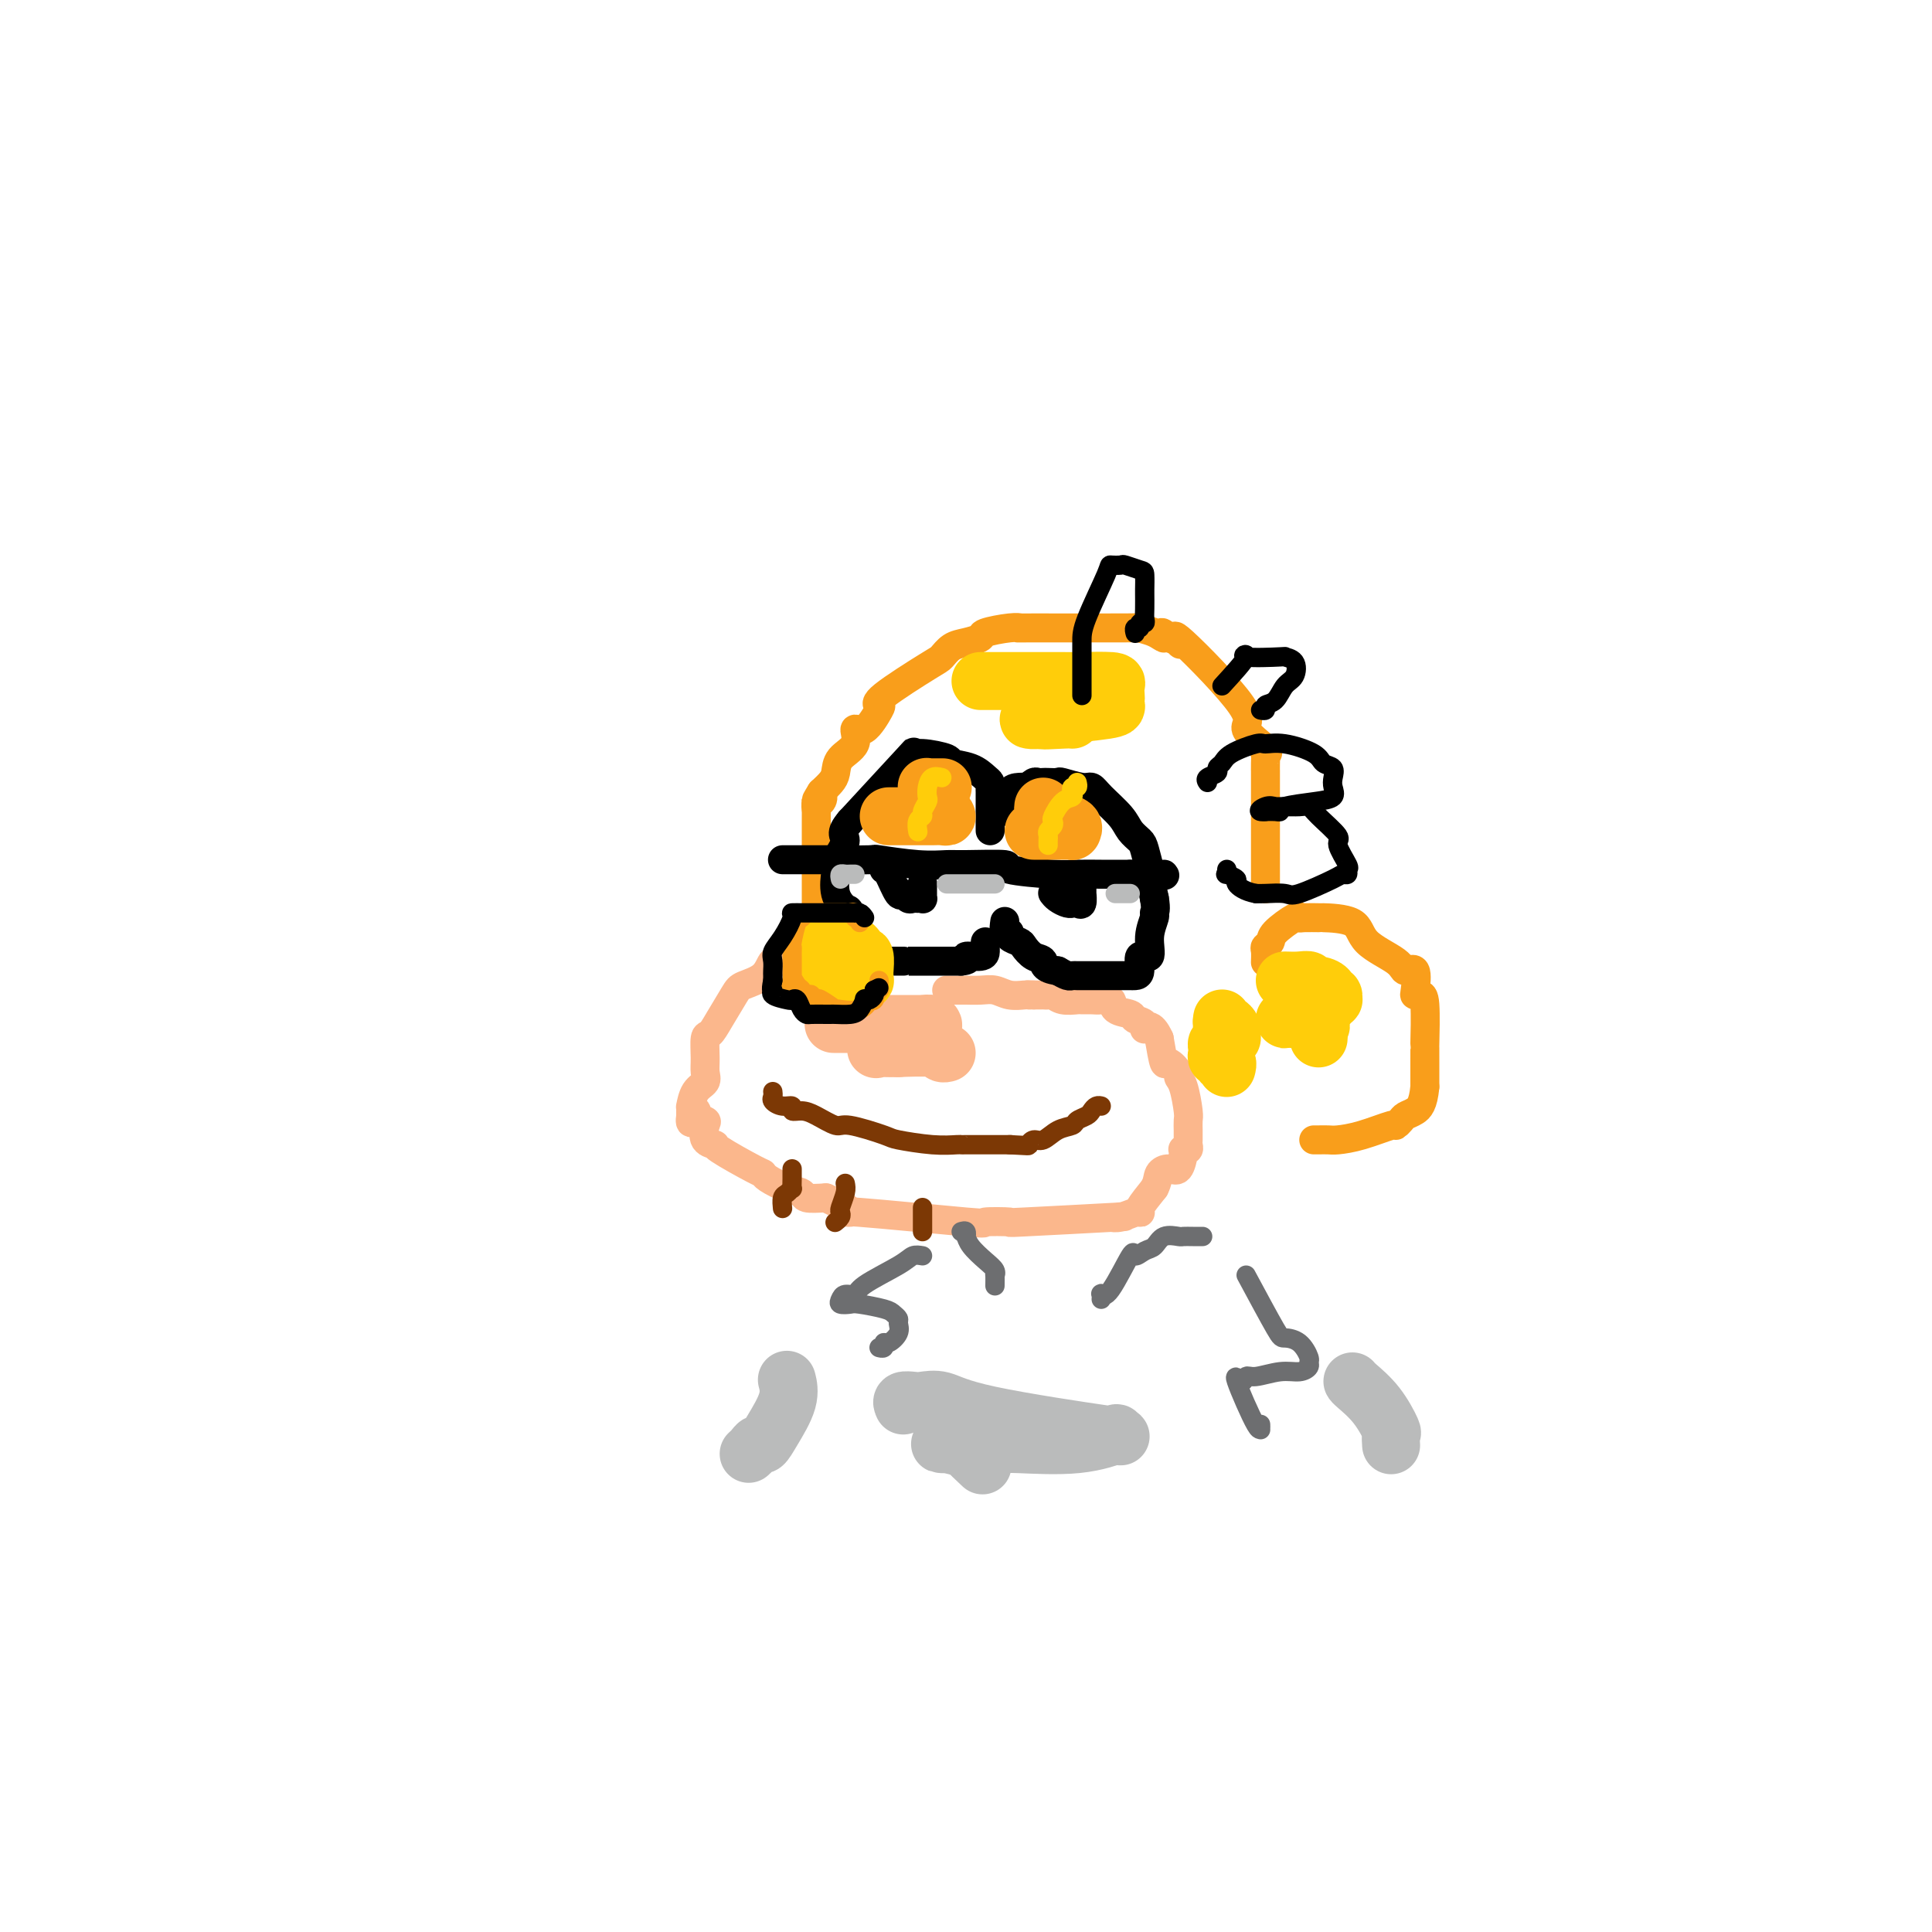 <svg viewBox='0 0 400 400' version='1.1' xmlns='http://www.w3.org/2000/svg' xmlns:xlink='http://www.w3.org/1999/xlink'><g fill='none' stroke='#F99E1B' stroke-width='6' stroke-linecap='round' stroke-linejoin='round'><path d='M262,184c0.000,-0.238 0.000,-0.475 0,-2c-0.000,-1.525 -0.000,-4.337 0,-7c0.000,-2.663 0.000,-5.176 0,-8c-0.000,-2.824 -0.001,-5.958 0,-7c0.001,-1.042 0.005,0.008 0,0c-0.005,-0.008 -0.019,-1.073 0,-2c0.019,-0.927 0.069,-1.714 0,-2c-0.069,-0.286 -0.259,-0.069 0,0c0.259,0.069 0.966,-0.009 0,-1c-0.966,-0.991 -3.606,-2.895 -4,-4c-0.394,-1.105 1.458,-1.409 -1,-5c-2.458,-3.591 -9.226,-10.468 -12,-13c-2.774,-2.532 -1.555,-0.720 -1,0c0.555,0.720 0.444,0.349 0,0c-0.444,-0.349 -1.222,-0.674 -2,-1'/><path d='M242,132c-2.483,-2.121 -1.189,-0.425 -1,0c0.189,0.425 -0.726,-0.422 -2,-1c-1.274,-0.578 -2.908,-0.888 -3,-1c-0.092,-0.112 1.358,-0.027 -3,0c-4.358,0.027 -14.524,-0.004 -19,0c-4.476,0.004 -3.261,0.043 -3,0c0.261,-0.043 -0.433,-0.167 -2,0c-1.567,0.167 -4.006,0.626 -5,1c-0.994,0.374 -0.542,0.662 -1,1c-0.458,0.338 -1.826,0.724 -3,1c-1.174,0.276 -2.154,0.442 -3,1c-0.846,0.558 -1.559,1.508 -2,2c-0.441,0.492 -0.611,0.526 -3,2c-2.389,1.474 -6.999,4.389 -9,6c-2.001,1.611 -1.395,1.919 -1,2c0.395,0.081 0.579,-0.064 0,1c-0.579,1.064 -1.920,3.339 -3,4c-1.080,0.661 -1.899,-0.290 -2,0c-0.101,0.290 0.517,1.821 0,3c-0.517,1.179 -2.170,2.007 -3,3c-0.830,0.993 -0.839,2.152 -1,3c-0.161,0.848 -0.475,1.385 -1,2c-0.525,0.615 -1.263,1.307 -2,2'/><path d='M170,164c-2.027,3.251 -0.596,1.377 0,1c0.596,-0.377 0.356,0.742 0,1c-0.356,0.258 -0.827,-0.343 -1,0c-0.173,0.343 -0.046,1.632 0,2c0.046,0.368 0.012,-0.186 0,0c-0.012,0.186 -0.003,1.112 0,2c0.003,0.888 0.001,1.738 0,2c-0.001,0.262 -0.000,-0.063 0,1c0.000,1.063 0.000,3.513 0,5c-0.000,1.487 -0.000,2.011 0,2c0.000,-0.011 0.000,-0.558 0,1c-0.000,1.558 -0.000,5.222 0,7c0.000,1.778 0.000,1.671 0,2c-0.000,0.329 -0.000,1.094 0,2c0.000,0.906 0.000,1.953 0,3'/><path d='M169,195c-0.156,4.822 -0.044,1.378 0,0c0.044,-1.378 0.022,-0.689 0,0'/><path d='M262,199c-0.008,0.202 -0.016,0.403 0,0c0.016,-0.403 0.057,-1.412 0,-2c-0.057,-0.588 -0.212,-0.756 0,-1c0.212,-0.244 0.789,-0.563 1,-1c0.211,-0.437 0.054,-0.993 1,-2c0.946,-1.007 2.994,-2.466 4,-3c1.006,-0.534 0.970,-0.142 1,0c0.030,0.142 0.125,0.036 1,0c0.875,-0.036 2.529,-0.001 3,0c0.471,0.001 -0.240,-0.034 1,0c1.240,0.034 4.431,0.135 6,1c1.569,0.865 1.517,2.495 3,4c1.483,1.505 4.502,2.887 6,4c1.498,1.113 1.476,1.959 2,2c0.524,0.041 1.594,-0.721 2,0c0.406,0.721 0.147,2.927 0,4c-0.147,1.073 -0.183,1.014 0,1c0.183,-0.014 0.585,0.018 1,0c0.415,-0.018 0.843,-0.085 1,2c0.157,2.085 0.042,6.322 0,8c-0.042,1.678 -0.011,0.798 0,1c0.011,0.202 0.003,1.486 0,3c-0.003,1.514 -0.002,3.257 0,5'/><path d='M295,225c-0.343,3.713 -1.201,4.496 -2,5c-0.799,0.504 -1.538,0.730 -2,1c-0.462,0.270 -0.645,0.584 -1,1c-0.355,0.416 -0.882,0.935 -1,1c-0.118,0.065 0.172,-0.322 -1,0c-1.172,0.322 -3.806,1.354 -6,2c-2.194,0.646 -3.947,0.905 -5,1c-1.053,0.095 -1.406,0.025 -2,0c-0.594,-0.025 -1.429,-0.007 -2,0c-0.571,0.007 -0.877,0.002 -1,0c-0.123,-0.002 -0.061,-0.001 0,0'/></g>
<g fill='none' stroke='#FBB78C' stroke-width='6' stroke-linecap='round' stroke-linejoin='round'><path d='M177,203c-0.333,-0.027 -0.667,-0.053 -1,0c-0.333,0.053 -0.667,0.186 -1,0c-0.333,-0.186 -0.666,-0.691 -1,-1c-0.334,-0.309 -0.670,-0.422 -2,-1c-1.330,-0.578 -3.655,-1.622 -5,-2c-1.345,-0.378 -1.709,-0.092 -2,0c-0.291,0.092 -0.508,-0.011 -1,0c-0.492,0.011 -1.257,0.136 -2,0c-0.743,-0.136 -1.462,-0.532 -2,0c-0.538,0.532 -0.893,1.992 -2,3c-1.107,1.008 -2.966,1.563 -4,2c-1.034,0.437 -1.244,0.757 -2,2c-0.756,1.243 -2.060,3.411 -3,5c-0.940,1.589 -1.518,2.600 -2,3c-0.482,0.400 -0.868,0.189 -1,1c-0.132,0.811 -0.011,2.646 0,4c0.011,1.354 -0.088,2.229 0,3c0.088,0.771 0.363,1.439 0,2c-0.363,0.561 -1.365,1.015 -2,2c-0.635,0.985 -0.902,2.501 -1,3c-0.098,0.499 -0.026,-0.020 0,0c0.026,0.020 0.008,0.577 0,1c-0.008,0.423 -0.004,0.711 0,1'/><path d='M143,231c-0.401,2.703 0.597,0.960 1,0c0.403,-0.960 0.211,-1.137 0,-1c-0.211,0.137 -0.441,0.587 0,1c0.441,0.413 1.551,0.790 2,1c0.449,0.210 0.236,0.253 0,1c-0.236,0.747 -0.494,2.200 0,3c0.494,0.800 1.741,0.948 2,1c0.259,0.052 -0.468,0.007 1,1c1.468,0.993 5.133,3.025 7,4c1.867,0.975 1.937,0.892 2,1c0.063,0.108 0.119,0.407 1,1c0.881,0.593 2.587,1.478 4,2c1.413,0.522 2.534,0.679 3,1c0.466,0.321 0.276,0.806 1,1c0.724,0.194 2.362,0.097 4,0'/><path d='M171,248c4.761,2.259 5.665,2.906 5,3c-0.665,0.094 -2.897,-0.366 2,0c4.897,0.366 16.925,1.559 22,2c5.075,0.441 3.197,0.132 4,0c0.803,-0.132 4.287,-0.087 5,0c0.713,0.087 -1.343,0.216 3,0c4.343,-0.216 15.087,-0.776 19,-1c3.913,-0.224 0.997,-0.112 0,0c-0.997,0.112 -0.073,0.226 1,0c1.073,-0.226 2.296,-0.790 3,-1c0.704,-0.210 0.890,-0.067 1,0c0.110,0.067 0.145,0.056 0,0c-0.145,-0.056 -0.470,-0.159 0,-1c0.470,-0.841 1.735,-2.421 3,-4'/><path d='M239,246c0.752,-1.380 0.633,-2.331 1,-3c0.367,-0.669 1.222,-1.055 2,-1c0.778,0.055 1.480,0.551 2,0c0.520,-0.551 0.857,-2.151 1,-3c0.143,-0.849 0.091,-0.948 0,-1c-0.091,-0.052 -0.221,-0.056 0,0c0.221,0.056 0.791,0.171 1,0c0.209,-0.171 0.056,-0.627 0,-1c-0.056,-0.373 -0.014,-0.663 0,-1c0.014,-0.337 0.001,-0.720 0,-1c-0.001,-0.280 0.010,-0.457 0,-1c-0.010,-0.543 -0.039,-1.454 0,-2c0.039,-0.546 0.147,-0.729 0,-2c-0.147,-1.271 -0.550,-3.629 -1,-5c-0.450,-1.371 -0.946,-1.754 -1,-2c-0.054,-0.246 0.336,-0.355 0,-1c-0.336,-0.645 -1.398,-1.828 -2,-2c-0.602,-0.172 -0.743,0.665 -1,0c-0.257,-0.665 -0.628,-2.833 -1,-5'/><path d='M240,215c-1.639,-3.653 -2.737,-2.287 -3,-2c-0.263,0.287 0.309,-0.505 0,-1c-0.309,-0.495 -1.500,-0.693 -2,-1c-0.500,-0.307 -0.307,-0.723 -1,-1c-0.693,-0.277 -2.270,-0.414 -3,-1c-0.730,-0.586 -0.614,-1.621 -1,-2c-0.386,-0.379 -1.276,-0.100 -2,0c-0.724,0.100 -1.283,0.023 -2,0c-0.717,-0.023 -1.593,0.008 -2,0c-0.407,-0.008 -0.347,-0.055 -1,0c-0.653,0.055 -2.020,0.211 -3,0c-0.980,-0.211 -1.572,-0.789 -2,-1c-0.428,-0.211 -0.692,-0.057 -1,0c-0.308,0.057 -0.660,0.015 -1,0c-0.340,-0.015 -0.669,-0.004 -1,0c-0.331,0.004 -0.666,0.002 -1,0'/><path d='M214,206c-2.398,-0.156 -1.394,-0.046 -1,0c0.394,0.046 0.178,0.026 0,0c-0.178,-0.026 -0.317,-0.060 -1,0c-0.683,0.060 -1.909,0.212 -3,0c-1.091,-0.212 -2.047,-0.789 -3,-1c-0.953,-0.211 -1.904,-0.057 -3,0c-1.096,0.057 -2.336,0.015 -3,0c-0.664,-0.015 -0.753,-0.004 -1,0c-0.247,0.004 -0.654,0.001 -1,0c-0.346,-0.001 -0.632,-0.000 -1,0c-0.368,0.000 -0.820,0.000 -1,0c-0.180,-0.000 -0.090,-0.000 0,0'/></g>
<g fill='none' stroke='#7C3805' stroke-width='4' stroke-linecap='round' stroke-linejoin='round'><path d='M160,226c0.044,0.342 0.087,0.684 0,1c-0.087,0.316 -0.305,0.606 0,1c0.305,0.394 1.133,0.892 2,1c0.867,0.108 1.773,-0.173 2,0c0.227,0.173 -0.226,0.801 0,1c0.226,0.199 1.129,-0.031 2,0c0.871,0.031 1.710,0.323 3,1c1.290,0.677 3.033,1.740 4,2c0.967,0.260 1.159,-0.284 3,0c1.841,0.284 5.330,1.397 7,2c1.670,0.603 1.519,0.698 3,1c1.481,0.302 4.594,0.813 7,1c2.406,0.187 4.106,0.050 5,0c0.894,-0.050 0.983,-0.013 1,0c0.017,0.013 -0.037,0.004 1,0c1.037,-0.004 3.164,-0.001 5,0c1.836,0.001 3.382,0.000 4,0c0.618,-0.000 0.309,-0.000 0,0'/><path d='M209,237c4.426,0.223 3.992,0.281 4,0c0.008,-0.281 0.459,-0.901 1,-1c0.541,-0.099 1.171,0.324 2,0c0.829,-0.324 1.857,-1.396 3,-2c1.143,-0.604 2.400,-0.740 3,-1c0.600,-0.260 0.543,-0.644 1,-1c0.457,-0.356 1.429,-0.684 2,-1c0.571,-0.316 0.741,-0.621 1,-1c0.259,-0.379 0.608,-0.833 1,-1c0.392,-0.167 0.826,-0.048 1,0c0.174,0.048 0.087,0.024 0,0'/><path d='M164,242c-0.002,0.372 -0.003,0.744 0,1c0.003,0.256 0.011,0.396 0,1c-0.011,0.604 -0.041,1.672 0,2c0.041,0.328 0.155,-0.083 0,0c-0.155,0.083 -0.578,0.662 -1,1c-0.422,0.338 -0.845,0.437 -1,1c-0.155,0.563 -0.044,1.589 0,2c0.044,0.411 0.022,0.205 0,0'/><path d='M175,245c0.111,0.530 0.222,1.060 0,2c-0.222,0.940 -0.778,2.291 -1,3c-0.222,0.709 -0.111,0.778 0,1c0.111,0.222 0.222,0.598 0,1c-0.222,0.402 -0.778,0.829 -1,1c-0.222,0.171 -0.111,0.085 0,0'/><path d='M191,250c0.000,0.362 0.000,0.724 0,1c0.000,0.276 0.000,0.466 0,1c0.000,0.534 0.000,1.411 0,2c0.000,0.589 0.000,0.889 0,1c0.000,0.111 0.000,0.032 0,0c0.000,-0.032 0.000,-0.016 0,0'/></g>
<g fill='none' stroke='#000000' stroke-width='6' stroke-linecap='round' stroke-linejoin='round'><path d='M205,172c-0.000,-0.703 -0.000,-1.407 0,-2c0.000,-0.593 0.001,-1.076 0,-2c-0.001,-0.924 -0.002,-2.288 0,-3c0.002,-0.712 0.007,-0.772 0,-1c-0.007,-0.228 -0.028,-0.624 0,-1c0.028,-0.376 0.103,-0.730 0,-1c-0.103,-0.270 -0.384,-0.455 -1,-1c-0.616,-0.545 -1.568,-1.451 -3,-2c-1.432,-0.549 -3.345,-0.741 -4,-1c-0.655,-0.259 -0.051,-0.583 -1,-1c-0.949,-0.417 -3.450,-0.926 -5,-1c-1.550,-0.074 -2.148,0.288 -2,0c0.148,-0.288 1.042,-1.225 -1,1c-2.042,2.225 -7.021,7.613 -12,13'/><path d='M176,170c-2.425,2.836 -0.989,2.925 -1,4c-0.011,1.075 -1.469,3.137 -2,4c-0.531,0.863 -0.136,0.526 0,1c0.136,0.474 0.011,1.759 0,2c-0.011,0.241 0.091,-0.562 0,0c-0.091,0.562 -0.375,2.490 0,4c0.375,1.510 1.410,2.603 2,3c0.590,0.397 0.735,0.099 1,1c0.265,0.901 0.648,3.001 1,4c0.352,0.999 0.671,0.898 1,1c0.329,0.102 0.666,0.405 1,1c0.334,0.595 0.664,1.480 1,2c0.336,0.520 0.677,0.675 1,1c0.323,0.325 0.628,0.819 1,1c0.372,0.181 0.810,0.048 1,0c0.190,-0.048 0.134,-0.013 1,0c0.866,0.013 2.656,0.003 3,0c0.344,-0.003 -0.759,-0.001 1,0c1.759,0.001 6.379,0.000 11,0'/><path d='M199,199c2.381,-0.240 0.834,-0.838 1,-1c0.166,-0.162 2.044,0.114 3,0c0.956,-0.114 0.988,-0.618 1,-1c0.012,-0.382 0.003,-0.641 0,-1c-0.003,-0.359 -0.001,-0.817 0,-1c0.001,-0.183 0.000,-0.092 0,0'/><path d='M208,168c0.259,-1.580 0.517,-3.159 1,-4c0.483,-0.841 1.190,-0.943 2,-1c0.810,-0.057 1.723,-0.068 2,0c0.277,0.068 -0.082,0.214 0,0c0.082,-0.214 0.604,-0.789 1,-1c0.396,-0.211 0.667,-0.058 1,0c0.333,0.058 0.730,0.020 1,0c0.270,-0.020 0.415,-0.020 1,0c0.585,0.020 1.611,0.062 2,0c0.389,-0.062 0.142,-0.228 1,0c0.858,0.228 2.820,0.852 4,1c1.180,0.148 1.577,-0.178 2,0c0.423,0.178 0.873,0.860 2,2c1.127,1.140 2.933,2.737 4,4c1.067,1.263 1.395,2.191 2,3c0.605,0.809 1.485,1.499 2,2c0.515,0.501 0.664,0.815 1,2c0.336,1.185 0.860,3.242 1,4c0.140,0.758 -0.103,0.217 0,1c0.103,0.783 0.551,2.892 1,5'/><path d='M239,186c0.445,2.522 0.059,2.827 0,3c-0.059,0.173 0.209,0.214 0,1c-0.209,0.786 -0.896,2.316 -1,4c-0.104,1.684 0.376,3.523 0,4c-0.376,0.477 -1.606,-0.408 -2,0c-0.394,0.408 0.049,2.109 0,3c-0.049,0.891 -0.591,0.971 -1,1c-0.409,0.029 -0.685,0.008 -1,0c-0.315,-0.008 -0.669,-0.002 -1,0c-0.331,0.002 -0.638,0.001 -1,0c-0.362,-0.001 -0.780,-0.000 -1,0c-0.220,0.000 -0.244,0.000 -1,0c-0.756,-0.000 -2.244,0.000 -3,0c-0.756,-0.000 -0.780,-0.000 -1,0c-0.220,0.000 -0.636,0.001 -1,0c-0.364,-0.001 -0.678,-0.003 -1,0c-0.322,0.003 -0.653,0.011 -1,0c-0.347,-0.011 -0.709,-0.041 -1,0c-0.291,0.041 -0.512,0.155 -1,0c-0.488,-0.155 -1.244,-0.577 -2,-1'/><path d='M219,201c-3.219,-0.421 -2.765,-1.474 -3,-2c-0.235,-0.526 -1.158,-0.523 -2,-1c-0.842,-0.477 -1.602,-1.432 -2,-2c-0.398,-0.568 -0.432,-0.748 -1,-1c-0.568,-0.252 -1.669,-0.576 -2,-1c-0.331,-0.424 0.107,-0.949 0,-1c-0.107,-0.051 -0.760,0.371 -1,0c-0.240,-0.371 -0.069,-1.535 0,-2c0.069,-0.465 0.034,-0.233 0,0'/><path d='M162,178c0.294,-0.000 0.589,-0.000 1,0c0.411,0.000 0.940,0.000 1,0c0.060,-0.000 -0.349,-0.000 0,0c0.349,0.000 1.454,0.000 2,0c0.546,-0.000 0.532,-0.001 1,0c0.468,0.001 1.418,0.004 2,0c0.582,-0.004 0.796,-0.015 3,0c2.204,0.015 6.397,0.057 8,0c1.603,-0.057 0.615,-0.212 2,0c1.385,0.212 5.144,0.792 8,1c2.856,0.208 4.809,0.046 6,0c1.191,-0.046 1.618,0.026 4,0c2.382,-0.026 6.718,-0.151 8,0c1.282,0.151 -0.488,0.576 1,1c1.488,0.424 6.236,0.846 9,1c2.764,0.154 3.545,0.041 5,0c1.455,-0.041 3.584,-0.011 5,0c1.416,0.011 2.119,0.003 3,0c0.881,-0.003 1.941,-0.002 3,0'/><path d='M234,181c11.939,0.464 5.788,0.124 4,0c-1.788,-0.124 0.788,-0.033 2,0c1.212,0.033 1.061,0.010 1,0c-0.061,-0.010 -0.030,-0.005 0,0'/><path d='M183,180c0.220,-0.038 0.440,-0.077 1,1c0.560,1.077 1.459,3.269 2,4c0.541,0.731 0.723,-0.001 1,0c0.277,0.001 0.649,0.733 1,1c0.351,0.267 0.683,0.067 1,0c0.317,-0.067 0.621,-0.002 1,0c0.379,0.002 0.834,-0.059 1,0c0.166,0.059 0.045,0.240 0,0c-0.045,-0.240 -0.012,-0.899 0,-1c0.012,-0.101 0.003,0.358 0,0c-0.003,-0.358 -0.001,-1.531 0,-2c0.001,-0.469 0.000,-0.235 0,0'/><path d='M218,185c-0.061,-0.083 -0.122,-0.166 0,0c0.122,0.166 0.428,0.580 1,1c0.572,0.420 1.411,0.847 2,1c0.589,0.153 0.928,0.033 1,0c0.072,-0.033 -0.124,0.021 0,0c0.124,-0.021 0.569,-0.118 1,0c0.431,0.118 0.847,0.452 1,0c0.153,-0.452 0.041,-1.688 0,-2c-0.041,-0.312 -0.011,0.301 0,0c0.011,-0.301 0.003,-1.514 0,-2c-0.003,-0.486 -0.002,-0.243 0,0'/></g>
<g fill='none' stroke='#000000' stroke-width='4' stroke-linecap='round' stroke-linejoin='round'><path d='M250,162c-0.233,-0.335 -0.466,-0.670 0,-1c0.466,-0.330 1.631,-0.656 2,-1c0.369,-0.344 -0.058,-0.704 0,-1c0.058,-0.296 0.599,-0.526 1,-1c0.401,-0.474 0.661,-1.193 2,-2c1.339,-0.807 3.758,-1.701 5,-2c1.242,-0.299 1.307,-0.001 2,0c0.693,0.001 2.014,-0.295 4,0c1.986,0.295 4.637,1.181 6,2c1.363,0.819 1.440,1.571 2,2c0.560,0.429 1.605,0.535 2,1c0.395,0.465 0.140,1.290 0,2c-0.140,0.710 -0.167,1.304 0,2c0.167,0.696 0.526,1.493 0,2c-0.526,0.507 -1.938,0.724 -4,1c-2.062,0.276 -4.773,0.610 -6,1c-1.227,0.390 -0.968,0.837 -1,1c-0.032,0.163 -0.355,0.044 -1,0c-0.645,-0.044 -1.613,-0.013 -2,0c-0.387,0.013 -0.194,0.006 0,0'/><path d='M262,168c-2.266,0.237 -0.930,-0.669 0,-1c0.930,-0.331 1.454,-0.085 2,0c0.546,0.085 1.115,0.009 2,0c0.885,-0.009 2.088,0.050 3,0c0.912,-0.050 1.534,-0.209 2,0c0.466,0.209 0.776,0.787 2,2c1.224,1.213 3.362,3.061 4,4c0.638,0.939 -0.225,0.969 0,2c0.225,1.031 1.537,3.061 2,4c0.463,0.939 0.075,0.785 0,1c-0.075,0.215 0.162,0.800 0,1c-0.162,0.200 -0.722,0.015 -1,0c-0.278,-0.015 -0.273,0.140 -2,1c-1.727,0.860 -5.184,2.426 -7,3c-1.816,0.574 -1.989,0.154 -3,0c-1.011,-0.154 -2.860,-0.044 -4,0c-1.140,0.044 -1.570,0.022 -2,0'/><path d='M260,185c-2.331,-0.410 -3.658,-1.434 -4,-2c-0.342,-0.566 0.301,-0.674 0,-1c-0.301,-0.326 -1.544,-0.871 -2,-1c-0.456,-0.129 -0.123,0.158 0,0c0.123,-0.158 0.035,-0.759 0,-1c-0.035,-0.241 -0.018,-0.120 0,0'/></g>
<g fill='none' stroke='#FFCD0A' stroke-width='12' stroke-linecap='round' stroke-linejoin='round'><path d='M203,141c0.308,0.000 0.616,0.000 1,0c0.384,-0.000 0.842,-0.001 1,0c0.158,0.001 0.014,0.002 3,0c2.986,-0.002 9.101,-0.008 12,0c2.899,0.008 2.581,0.029 4,0c1.419,-0.029 4.576,-0.110 6,0c1.424,0.110 1.116,0.410 1,1c-0.116,0.590 -0.039,1.468 0,2c0.039,0.532 0.040,0.716 0,1c-0.040,0.284 -0.121,0.668 0,1c0.121,0.332 0.445,0.611 -2,1c-2.445,0.389 -7.658,0.889 -10,1c-2.342,0.111 -1.813,-0.166 -2,0c-0.187,0.166 -1.091,0.777 -2,1c-0.909,0.223 -1.822,0.060 -2,0c-0.178,-0.060 0.378,-0.017 1,0c0.622,0.017 1.311,0.009 2,0'/><path d='M216,149c-1.226,0.310 2.208,0.083 4,0c1.792,-0.083 1.940,-0.024 2,0c0.060,0.024 0.030,0.012 0,0'/><path d='M266,203c1.030,0.032 2.059,0.064 3,0c0.941,-0.064 1.792,-0.223 2,0c0.208,0.223 -0.228,0.829 0,1c0.228,0.171 1.118,-0.094 2,0c0.882,0.094 1.754,0.545 2,1c0.246,0.455 -0.136,0.912 0,1c0.136,0.088 0.788,-0.193 1,0c0.212,0.193 -0.015,0.861 0,1c0.015,0.139 0.274,-0.250 0,0c-0.274,0.250 -1.079,1.139 -2,2c-0.921,0.861 -1.957,1.694 -3,2c-1.043,0.306 -2.093,0.085 -3,0c-0.907,-0.085 -1.673,-0.034 -2,0c-0.327,0.034 -0.217,0.050 0,0c0.217,-0.050 0.542,-0.167 2,0c1.458,0.167 4.051,0.619 5,1c0.949,0.381 0.254,0.690 0,1c-0.254,0.310 -0.068,0.622 0,1c0.068,0.378 0.020,0.822 0,1c-0.020,0.178 -0.010,0.089 0,0'/></g>
<g fill='none' stroke='#FBB78C' stroke-width='12' stroke-linecap='round' stroke-linejoin='round'><path d='M178,212c-0.251,-0.000 -0.502,-0.000 -1,0c-0.498,0.000 -1.242,0.000 -2,0c-0.758,-0.000 -1.529,-0.000 -2,0c-0.471,0.000 -0.644,0.000 0,0c0.644,-0.000 2.103,-0.001 4,0c1.897,0.001 4.231,0.003 7,0c2.769,-0.003 5.973,-0.012 7,0c1.027,0.012 -0.123,0.046 0,0c0.123,-0.046 1.520,-0.172 2,0c0.480,0.172 0.043,0.642 0,1c-0.043,0.358 0.307,0.604 0,1c-0.307,0.396 -1.272,0.943 -2,1c-0.728,0.057 -1.220,-0.377 -3,0c-1.780,0.377 -4.848,1.565 -6,2c-1.152,0.435 -0.387,0.117 0,0c0.387,-0.117 0.396,-0.033 1,0c0.604,0.033 1.802,0.017 3,0'/><path d='M186,217c2.099,-0.061 5.346,-0.212 7,0c1.654,0.212 1.715,0.788 2,1c0.285,0.212 0.796,0.061 1,0c0.204,-0.061 0.102,-0.030 0,0'/></g>
<g fill='none' stroke='#FFCD0A' stroke-width='12' stroke-linecap='round' stroke-linejoin='round'><path d='M176,204c-0.220,-0.000 -0.440,-0.000 -1,0c-0.560,0.000 -1.460,0.001 -2,0c-0.540,-0.001 -0.719,-0.005 -1,0c-0.281,0.005 -0.663,0.017 -1,0c-0.337,-0.017 -0.629,-0.065 -1,0c-0.371,0.065 -0.821,0.242 -1,0c-0.179,-0.242 -0.085,-0.902 0,-2c0.085,-1.098 0.163,-2.632 0,-4c-0.163,-1.368 -0.566,-2.568 0,-3c0.566,-0.432 2.103,-0.094 3,0c0.897,0.094 1.154,-0.055 2,0c0.846,0.055 2.279,0.315 3,1c0.721,0.685 0.729,1.795 1,2c0.271,0.205 0.806,-0.496 1,0c0.194,0.496 0.048,2.189 0,3c-0.048,0.811 0.000,0.739 0,1c-0.000,0.261 -0.050,0.854 0,1c0.050,0.146 0.199,-0.157 0,0c-0.199,0.157 -0.746,0.773 -2,1c-1.254,0.227 -3.215,0.065 -4,0c-0.785,-0.065 -0.392,-0.032 0,0'/><path d='M173,204c-0.844,0.000 -0.956,0.000 -1,0c-0.044,0.000 -0.022,0.000 0,0'/></g>
<g fill='none' stroke='#F99E1B' stroke-width='4' stroke-linecap='round' stroke-linejoin='round'><path d='M178,191c0.120,-0.453 0.239,-0.906 0,-1c-0.239,-0.094 -0.838,0.171 -1,0c-0.162,-0.171 0.112,-0.778 0,-1c-0.112,-0.222 -0.611,-0.060 -1,0c-0.389,0.060 -0.668,0.016 -1,0c-0.332,-0.016 -0.718,-0.004 -1,0c-0.282,0.004 -0.461,0.000 -1,0c-0.539,-0.000 -1.440,0.004 -2,0c-0.560,-0.004 -0.780,-0.015 -1,0c-0.220,0.015 -0.441,0.057 -1,0c-0.559,-0.057 -1.456,-0.212 -2,0c-0.544,0.212 -0.734,0.792 -1,1c-0.266,0.208 -0.607,0.045 -1,1c-0.393,0.955 -0.837,3.028 -1,4c-0.163,0.972 -0.044,0.841 0,1c0.044,0.159 0.012,0.606 0,1c-0.012,0.394 -0.003,0.735 0,1c0.003,0.265 0.001,0.452 0,1c-0.001,0.548 -0.000,1.455 0,2c0.000,0.545 0.000,0.727 0,1c-0.000,0.273 -0.000,0.636 0,1'/><path d='M164,203c-0.508,2.117 -0.277,0.410 0,0c0.277,-0.410 0.600,0.478 1,1c0.400,0.522 0.877,0.679 1,1c0.123,0.321 -0.107,0.804 0,1c0.107,0.196 0.551,0.103 1,0c0.449,-0.103 0.902,-0.216 1,0c0.098,0.216 -0.160,0.762 0,1c0.160,0.238 0.737,0.168 1,0c0.263,-0.168 0.213,-0.435 1,0c0.787,0.435 2.411,1.573 3,2c0.589,0.427 0.143,0.142 0,0c-0.143,-0.142 0.018,-0.142 1,0c0.982,0.142 2.785,0.425 4,0c1.215,-0.425 1.841,-1.557 2,-2c0.159,-0.443 -0.150,-0.196 0,0c0.150,0.196 0.757,0.342 1,0c0.243,-0.342 0.121,-1.171 0,-2'/><path d='M181,205c1.464,-0.574 1.124,-0.010 1,0c-0.124,0.010 -0.033,-0.533 0,-1c0.033,-0.467 0.009,-0.856 0,-1c-0.009,-0.144 -0.003,-0.041 0,0c0.003,0.041 0.001,0.021 0,0'/></g>
<g fill='none' stroke='#6D6E70' stroke-width='4' stroke-linecap='round' stroke-linejoin='round'><path d='M199,255c0.420,-0.124 0.840,-0.248 1,0c0.160,0.248 0.061,0.868 0,1c-0.061,0.132 -0.083,-0.223 0,0c0.083,0.223 0.271,1.024 1,2c0.729,0.976 1.999,2.125 3,3c1.001,0.875 1.732,1.475 2,2c0.268,0.525 0.072,0.976 0,1c-0.072,0.024 -0.019,-0.378 0,0c0.019,0.378 0.006,1.537 0,2c-0.006,0.463 -0.003,0.232 0,0'/><path d='M249,256c-0.628,0.004 -1.257,0.008 -2,0c-0.743,-0.008 -1.602,-0.028 -2,0c-0.398,0.028 -0.335,0.104 -1,0c-0.665,-0.104 -2.059,-0.389 -3,0c-0.941,0.389 -1.428,1.450 -2,2c-0.572,0.550 -1.229,0.589 -2,1c-0.771,0.411 -1.657,1.195 -2,1c-0.343,-0.195 -0.145,-1.369 -1,0c-0.855,1.369 -2.765,5.281 -4,7c-1.235,1.719 -1.795,1.244 -2,1c-0.205,-0.244 -0.055,-0.258 0,0c0.055,0.258 0.016,0.788 0,1c-0.016,0.212 -0.008,0.106 0,0'/><path d='M191,260c-0.706,-0.122 -1.411,-0.244 -2,0c-0.589,0.244 -1.061,0.853 -3,2c-1.939,1.147 -5.344,2.833 -7,4c-1.656,1.167 -1.561,1.815 -2,2c-0.439,0.185 -1.411,-0.095 -2,0c-0.589,0.095 -0.796,0.564 -1,1c-0.204,0.436 -0.406,0.838 0,1c0.406,0.162 1.419,0.085 2,0c0.581,-0.085 0.730,-0.178 2,0c1.270,0.178 3.663,0.628 5,1c1.337,0.372 1.620,0.668 2,1c0.380,0.332 0.858,0.701 1,1c0.142,0.299 -0.052,0.529 0,1c0.052,0.471 0.350,1.184 0,2c-0.350,0.816 -1.348,1.735 -2,2c-0.652,0.265 -0.958,-0.125 -1,0c-0.042,0.125 0.181,0.764 0,1c-0.181,0.236 -0.766,0.067 -1,0c-0.234,-0.067 -0.117,-0.034 0,0'/><path d='M258,264c2.384,4.430 4.768,8.861 6,11c1.232,2.139 1.312,1.987 2,2c0.688,0.013 1.983,0.190 3,1c1.017,0.810 1.754,2.255 2,3c0.246,0.745 0.000,0.792 0,1c-0.000,0.208 0.245,0.576 0,1c-0.245,0.424 -0.982,0.905 -2,1c-1.018,0.095 -2.319,-0.194 -4,0c-1.681,0.194 -3.743,0.871 -5,1c-1.257,0.129 -1.710,-0.289 -2,0c-0.290,0.289 -0.418,1.285 -1,1c-0.582,-0.285 -1.620,-1.849 -1,0c0.620,1.849 2.898,7.113 4,9c1.102,1.887 1.029,0.396 1,0c-0.029,-0.396 -0.015,0.302 0,1'/></g>
<g fill='none' stroke='#BABBBB' stroke-width='12' stroke-linecap='round' stroke-linejoin='round'><path d='M187,291c-0.190,-0.418 -0.381,-0.837 0,-1c0.381,-0.163 1.332,-0.071 2,0c0.668,0.071 1.052,0.121 2,0c0.948,-0.121 2.459,-0.413 4,0c1.541,0.413 3.112,1.530 10,3c6.888,1.470 19.094,3.294 24,4c4.906,0.706 2.511,0.294 2,0c-0.511,-0.294 0.862,-0.471 0,0c-0.862,0.471 -3.960,1.590 -8,2c-4.040,0.410 -9.021,0.110 -12,0c-2.979,-0.110 -3.957,-0.030 -5,0c-1.043,0.030 -2.152,0.011 -3,0c-0.848,-0.011 -1.433,-0.013 -3,0c-1.567,0.013 -4.114,0.042 -5,0c-0.886,-0.042 -0.110,-0.155 1,0c1.110,0.155 2.555,0.577 4,1'/><path d='M200,300c0.595,-0.024 -0.417,-0.583 0,0c0.417,0.583 2.262,2.310 3,3c0.738,0.690 0.369,0.345 0,0'/><path d='M163,286c-0.077,-0.296 -0.153,-0.591 0,0c0.153,0.591 0.536,2.070 0,4c-0.536,1.930 -1.990,4.311 -3,6c-1.010,1.689 -1.577,2.688 -2,3c-0.423,0.313 -0.701,-0.061 -1,0c-0.299,0.061 -0.619,0.555 -1,1c-0.381,0.445 -0.823,0.841 -1,1c-0.177,0.159 -0.088,0.079 0,0'/><path d='M280,286c0.061,0.118 0.121,0.235 1,1c0.879,0.765 2.575,2.177 4,4c1.425,1.823 2.578,4.056 3,5c0.422,0.944 0.114,0.600 0,1c-0.114,0.400 -0.032,1.543 0,2c0.032,0.457 0.016,0.229 0,0'/></g>
<g fill='none' stroke='#FFCD0A' stroke-width='12' stroke-linecap='round' stroke-linejoin='round'><path d='M253,211c0.022,-0.120 0.044,-0.240 0,0c-0.044,0.240 -0.155,0.839 0,1c0.155,0.161 0.574,-0.116 1,0c0.426,0.116 0.857,0.623 1,1c0.143,0.377 -0.004,0.622 0,1c0.004,0.378 0.159,0.889 0,1c-0.159,0.111 -0.631,-0.178 -1,0c-0.369,0.178 -0.636,0.822 -1,1c-0.364,0.178 -0.826,-0.111 -1,0c-0.174,0.111 -0.062,0.622 0,1c0.062,0.378 0.073,0.622 0,1c-0.073,0.378 -0.230,0.890 0,1c0.230,0.110 0.846,-0.180 1,0c0.154,0.180 -0.155,0.832 0,1c0.155,0.168 0.772,-0.147 1,0c0.228,0.147 0.065,0.756 0,1c-0.065,0.244 -0.033,0.122 0,0'/></g>
<g fill='none' stroke='#F99E1B' stroke-width='12' stroke-linecap='round' stroke-linejoin='round'><path d='M184,169c0.659,-0.000 1.317,-0.000 2,0c0.683,0.000 1.389,0.001 2,0c0.611,-0.001 1.126,-0.004 2,0c0.874,0.004 2.107,0.013 3,0c0.893,-0.013 1.447,-0.049 2,0c0.553,0.049 1.106,0.182 1,0c-0.106,-0.182 -0.869,-0.679 -1,-1c-0.131,-0.321 0.371,-0.464 0,-1c-0.371,-0.536 -1.614,-1.464 -2,-2c-0.386,-0.536 0.086,-0.679 0,-1c-0.086,-0.321 -0.731,-0.818 -1,-1c-0.269,-0.182 -0.163,-0.049 0,0c0.163,0.049 0.384,0.013 1,0c0.616,-0.013 1.627,-0.004 2,0c0.373,0.004 0.106,0.001 0,0c-0.106,-0.001 -0.053,-0.001 0,0'/><path d='M214,172c0.166,0.000 0.331,0.001 1,0c0.669,-0.001 1.841,-0.003 3,0c1.159,0.003 2.303,0.012 3,0c0.697,-0.012 0.945,-0.044 1,0c0.055,0.044 -0.083,0.166 0,0c0.083,-0.166 0.386,-0.618 0,-1c-0.386,-0.382 -1.463,-0.695 -2,-1c-0.537,-0.305 -0.536,-0.604 -1,-1c-0.464,-0.396 -1.392,-0.890 -2,-1c-0.608,-0.110 -0.894,0.163 -1,0c-0.106,-0.163 -0.030,-0.761 0,-1c0.030,-0.239 0.015,-0.120 0,0'/></g>
<g fill='none' stroke='#000000' stroke-width='4' stroke-linecap='round' stroke-linejoin='round'><path d='M179,190c-0.302,-0.423 -0.605,-0.845 -1,-1c-0.395,-0.155 -0.883,-0.041 -1,0c-0.117,0.041 0.137,0.011 0,0c-0.137,-0.011 -0.663,-0.003 -1,0c-0.337,0.003 -0.483,0.001 -1,0c-0.517,-0.001 -1.404,-0.000 -2,0c-0.596,0.000 -0.900,-0.000 -1,0c-0.100,0.000 0.003,0.000 -1,0c-1.003,-0.000 -3.111,-0.002 -4,0c-0.889,0.002 -0.557,0.006 -1,0c-0.443,-0.006 -1.660,-0.024 -2,0c-0.340,0.024 0.196,0.090 0,1c-0.196,0.910 -1.124,2.663 -2,4c-0.876,1.337 -1.699,2.257 -2,3c-0.301,0.743 -0.081,1.310 0,2c0.081,0.690 0.022,1.505 0,2c-0.022,0.495 -0.006,0.672 0,1c0.006,0.328 0.002,0.808 0,1c-0.002,0.192 -0.001,0.096 0,0'/><path d='M160,203c-0.573,2.574 -0.007,2.008 0,2c0.007,-0.008 -0.545,0.540 0,1c0.545,0.460 2.188,0.831 3,1c0.812,0.169 0.793,0.136 1,0c0.207,-0.136 0.640,-0.376 1,0c0.360,0.376 0.646,1.369 1,2c0.354,0.631 0.776,0.901 1,1c0.224,0.099 0.252,0.027 1,0c0.748,-0.027 2.217,-0.009 3,0c0.783,0.009 0.879,0.009 1,0c0.121,-0.009 0.266,-0.027 1,0c0.734,0.027 2.056,0.099 3,0c0.944,-0.099 1.511,-0.369 2,-1c0.489,-0.631 0.902,-1.622 1,-2c0.098,-0.378 -0.118,-0.143 0,0c0.118,0.143 0.570,0.192 1,0c0.430,-0.192 0.837,-0.626 1,-1c0.163,-0.374 0.081,-0.687 0,-1'/><path d='M181,205c1.667,-0.833 0.833,-0.417 0,0'/></g>
<g fill='none' stroke='#FFCD0A' stroke-width='4' stroke-linecap='round' stroke-linejoin='round'><path d='M195,161c-0.734,-0.170 -1.469,-0.340 -2,0c-0.531,0.340 -0.859,1.191 -1,2c-0.141,0.809 -0.094,1.578 0,2c0.094,0.422 0.235,0.499 0,1c-0.235,0.501 -0.848,1.427 -1,2c-0.152,0.573 0.155,0.793 0,1c-0.155,0.207 -0.773,0.402 -1,1c-0.227,0.598 -0.065,1.599 0,2c0.065,0.401 0.032,0.200 0,0'/><path d='M223,162c0.110,0.445 0.220,0.891 0,1c-0.220,0.109 -0.770,-0.118 -1,0c-0.230,0.118 -0.139,0.581 0,1c0.139,0.419 0.325,0.795 0,1c-0.325,0.205 -1.163,0.240 -2,1c-0.837,0.760 -1.674,2.245 -2,3c-0.326,0.755 -0.140,0.779 0,1c0.140,0.221 0.234,0.637 0,1c-0.234,0.363 -0.795,0.672 -1,1c-0.205,0.328 -0.055,0.676 0,1c0.055,0.324 0.015,0.626 0,1c-0.015,0.374 -0.004,0.821 0,1c0.004,0.179 0.002,0.089 0,0'/></g>
<g fill='none' stroke='#BABBBB' stroke-width='4' stroke-linecap='round' stroke-linejoin='round'><path d='M196,183c0.366,0.000 0.732,0.000 1,0c0.268,0.000 0.439,0.000 1,0c0.561,0.000 1.512,0.000 2,0c0.488,0.000 0.513,0.000 1,0c0.487,0.000 1.437,0.000 2,0c0.563,0.000 0.738,0.000 1,0c0.262,0.000 0.609,0.000 1,0c0.391,0.000 0.826,0.000 1,0c0.174,0.000 0.087,0.000 0,0'/><path d='M174,182c-0.091,-0.423 -0.182,-0.845 0,-1c0.182,-0.155 0.636,-0.041 1,0c0.364,0.041 0.636,0.011 1,0c0.364,-0.011 0.818,-0.003 1,0c0.182,0.003 0.091,0.002 0,0'/><path d='M231,185c-0.091,0.000 -0.182,0.000 0,0c0.182,0.000 0.636,0.000 1,0c0.364,-0.000 0.636,0.000 1,0c0.364,0.000 0.818,0.000 1,0c0.182,0.000 0.091,0.000 0,0'/></g>
<g fill='none' stroke='#000000' stroke-width='4' stroke-linecap='round' stroke-linejoin='round'><path d='M224,144c0.000,-1.986 0.001,-3.972 0,-5c-0.001,-1.028 -0.002,-1.099 0,-2c0.002,-0.901 0.008,-2.634 0,-4c-0.008,-1.366 -0.029,-2.367 1,-5c1.029,-2.633 3.109,-6.898 4,-9c0.891,-2.102 0.593,-2.041 1,-2c0.407,0.041 1.521,0.060 2,0c0.479,-0.060 0.325,-0.201 1,0c0.675,0.201 2.181,0.743 3,1c0.819,0.257 0.951,0.229 1,1c0.049,0.771 0.014,2.340 0,3c-0.014,0.660 -0.008,0.410 0,1c0.008,0.590 0.017,2.018 0,3c-0.017,0.982 -0.061,1.516 0,2c0.061,0.484 0.227,0.918 0,1c-0.227,0.082 -0.845,-0.188 -1,0c-0.155,0.188 0.154,0.834 0,1c-0.154,0.166 -0.772,-0.148 -1,0c-0.228,0.148 -0.065,0.756 0,1c0.065,0.244 0.033,0.122 0,0'/><path d='M253,142c2.322,-2.535 4.643,-5.071 5,-6c0.357,-0.929 -1.251,-0.253 0,0c1.251,0.253 5.363,0.083 7,0c1.637,-0.083 0.801,-0.078 1,0c0.199,0.078 1.433,0.230 2,1c0.567,0.770 0.468,2.157 0,3c-0.468,0.843 -1.306,1.140 -2,2c-0.694,0.860 -1.244,2.283 -2,3c-0.756,0.717 -1.718,0.728 -2,1c-0.282,0.272 0.116,0.804 0,1c-0.116,0.196 -0.748,0.056 -1,0c-0.252,-0.056 -0.126,-0.028 0,0'/></g>
</svg>